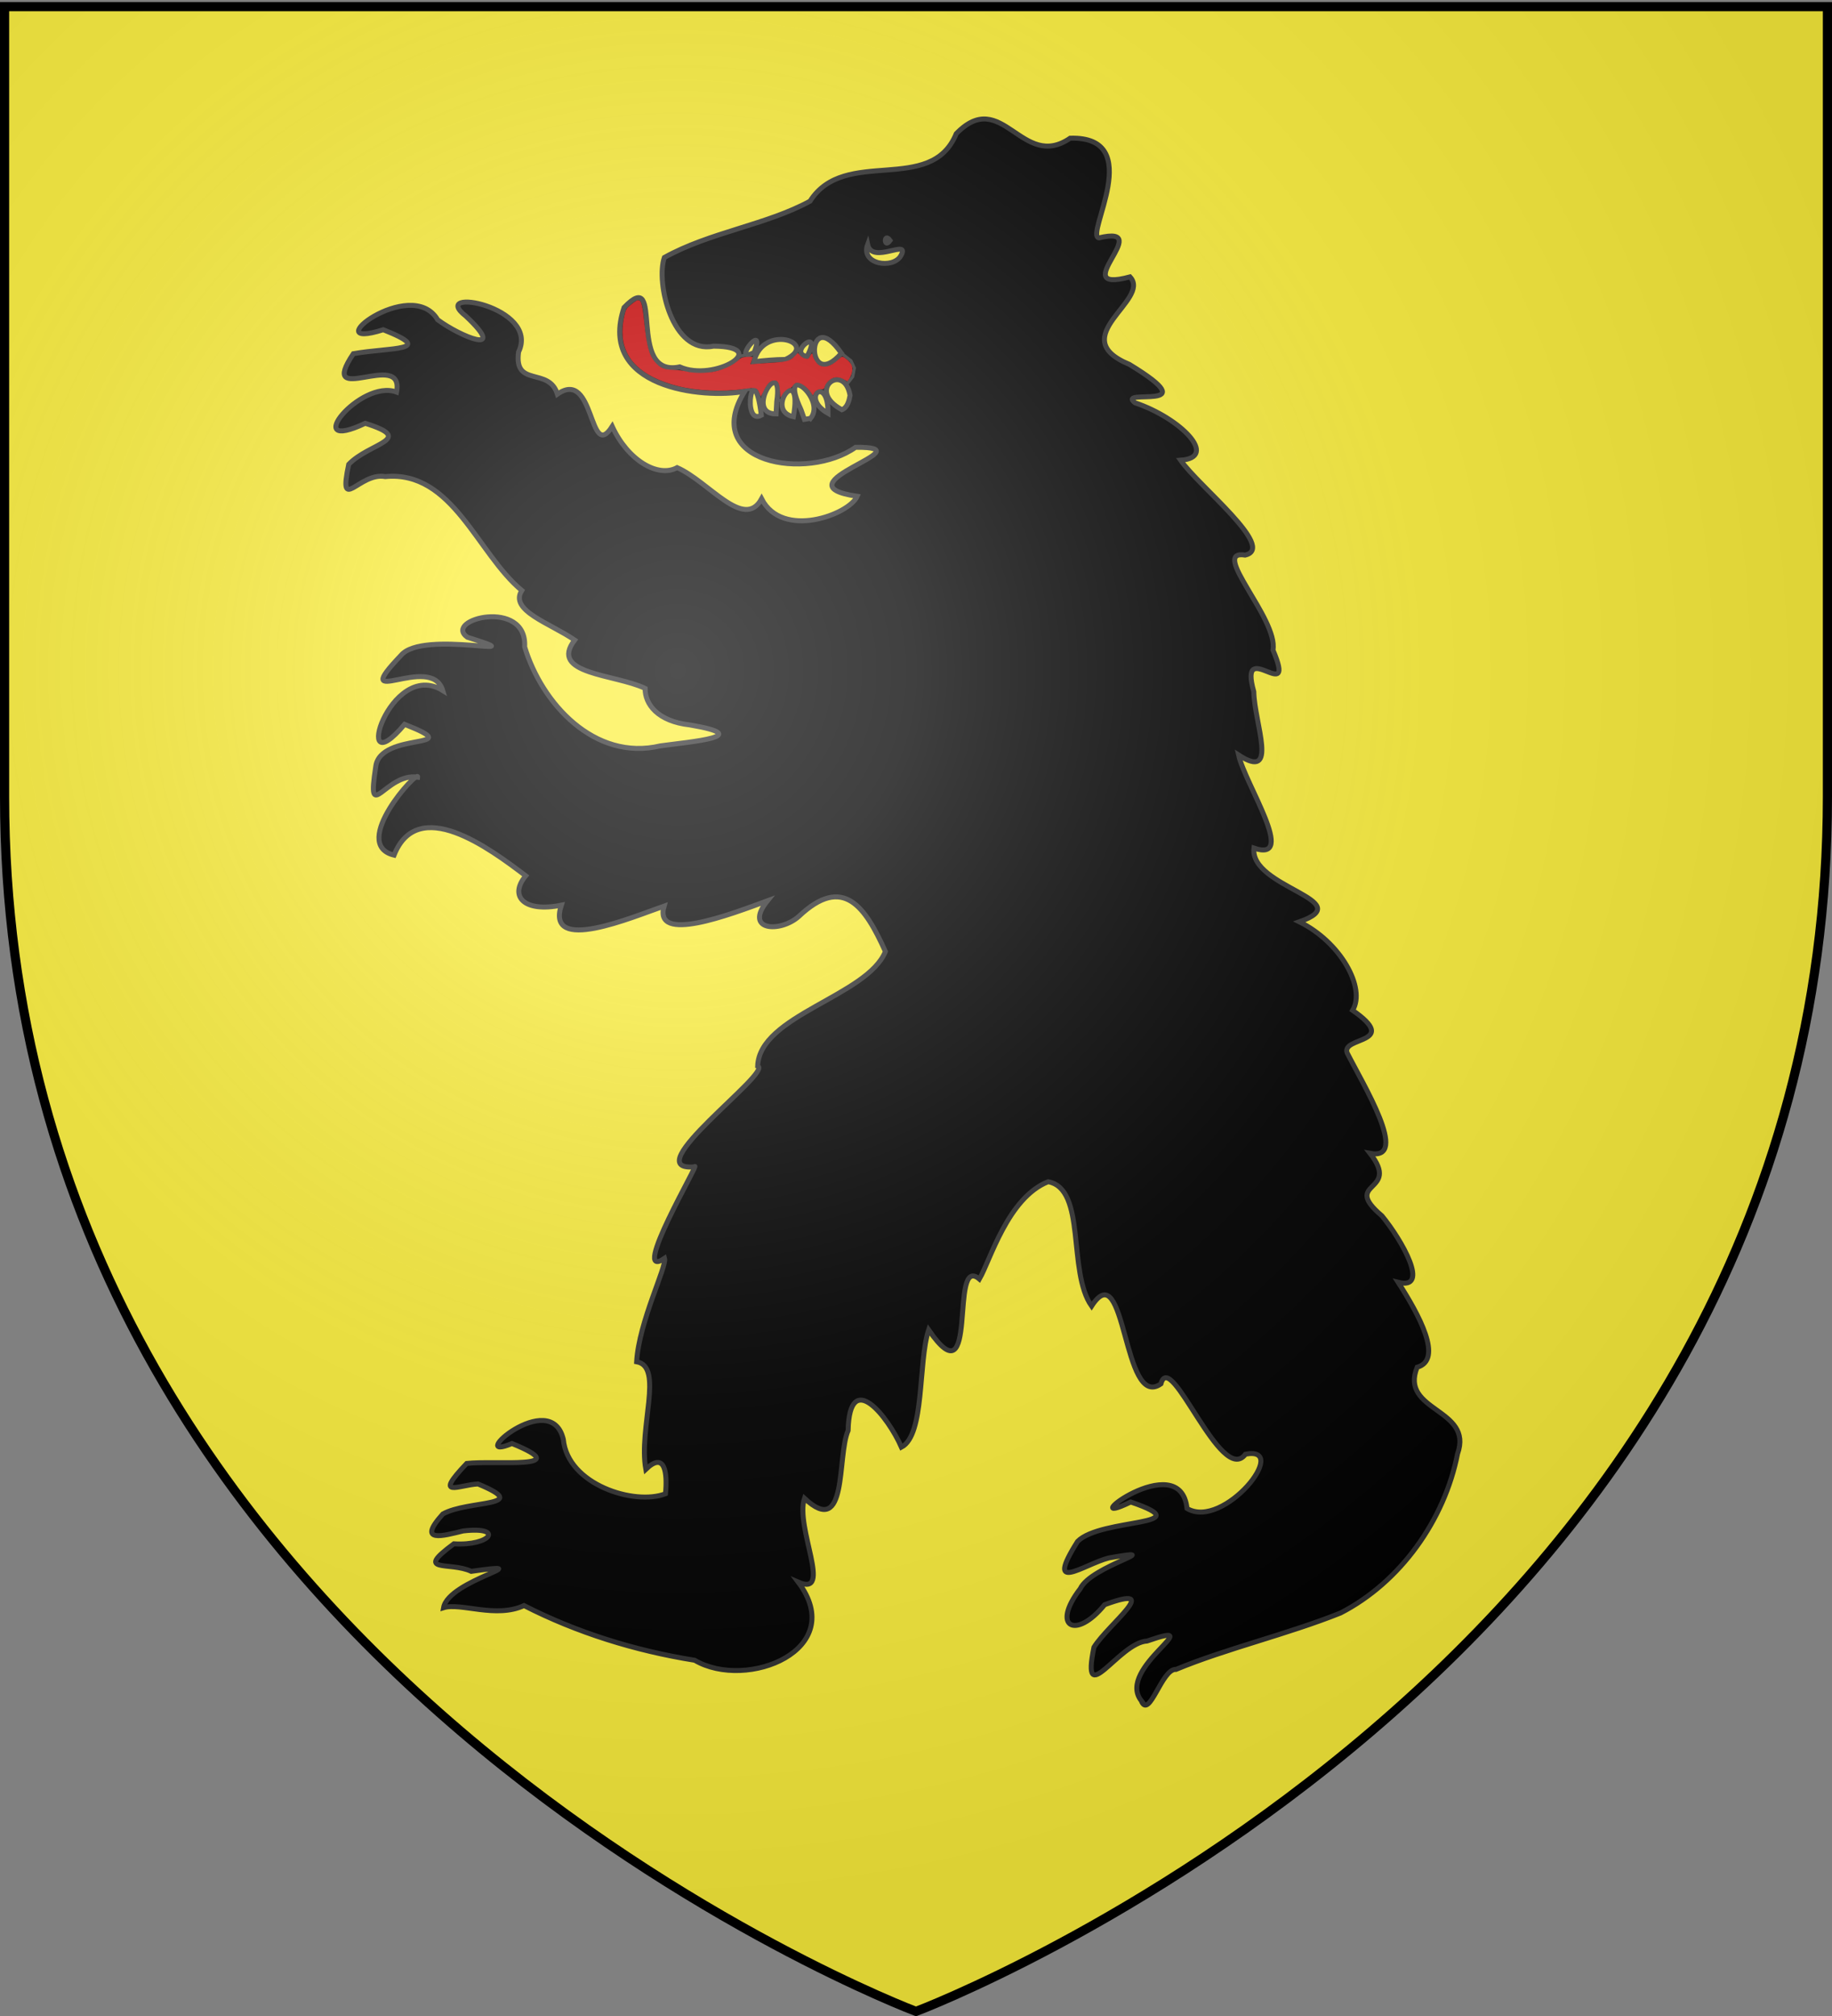 <svg xmlns="http://www.w3.org/2000/svg" xmlns:xlink="http://www.w3.org/1999/xlink" width="600" height="660" version="1.0"><rect width="100%" height="100%" fill="#808080" stroke="none"/><desc>armorial du Gevaudan</desc><defs><radialGradient xlink:href="#b" id="c" cx="221.445" cy="226.331" r="300" fx="221.445" fy="226.331" gradientTransform="matrix(1.353 0 0 1.349 -77.63 -85.747)" gradientUnits="userSpaceOnUse"/><linearGradient id="b"><stop offset="0" style="stop-color:white;stop-opacity:.314"/><stop offset=".19" style="stop-color:white;stop-opacity:.251"/><stop offset=".6" style="stop-color:#6b6b6b;stop-opacity:.125"/><stop offset="1" style="stop-color:black;stop-opacity:.125"/></linearGradient></defs><g style="display:inline"><path d="M300 658.5s298.5-112.32 298.5-397.772V2.176H1.5v258.552C1.5 546.18 300 658.5 300 658.5" style="fill:#fcef3c;fill-opacity:1;fill-rule:evenodd;stroke:none"/><path d="M373.757 556.752c-8.342-10.694 23.175-26.878 1.92-19.51-9.236.493-21.772 23.333-17.395 2.03 4.727-7.578 22.946-21.062 3.497-13.92-9.488 11.659-17.636 7.247-7.981-5.25 3.555-7.578 29.689-13.63 9.35-10.062-8.36 2.159-21.253 12.071-10.224-5.411 7.686-7.758 41.013-4.86 17.405-12.906-19.83 9.665 16.218-18.604 18.437 2.127 11.993 7.141 34.17-20.655 19.145-17.78-7.947 10.728-24.562-34.955-27.7-23.013-12.624 8.86-11.329-43.1-22.7-25.463-7.978-11.355-1.614-38.32-14.223-40.732-13.272 5.31-18.982 25.81-22.533 31.882-10.096-8.638.249 41.122-16.615 16.636-3.504 10.791-1.191 34.364-8.905 38.406-4.27-9.787-16.984-26.122-17.474-5.445-3.708 8.492.05 35.58-14.289 22.177-3.153 9.436 9.471 32.49-2.036 27.447 16.615 22.11-16.865 35.613-33.911 25.573-19.63-3.134-38.656-9.096-55.902-17.905-9.157 4.282-20.822-1.044-26.35.7 1.603-9.194 33.093-15.324 9.07-11.905-6.995-3.304-18.941.757-5.703-9.01 12.116.754 16.684-5.8 3.04-4.216-6.393 1.57-15.426 4.194-6.637-5.55 8.259-4.63 29.751-2.278 11.504-9.831-6.196.294-14.852 4.98-3.694-6.72 9.159-1.067 36.17 2.152 14.83-6.517-15.738 6.61 12.742-18.696 16.813-1.37 1.393 14.819 23.305 21.754 33.46 17.814.654-6.897-.18-13.993-6.443-8.012-2.442-13.525 6.02-33.63-3.013-35.209.79-13.19 9.93-31.135 9.16-33.856-11.854 8.114 12.297-32.773 9.758-29.951-19.558 1.687 25.753-31.057 20.726-32.982.574-16.655 35.866-22.88 41.835-37.5-6.562-14.58-13.771-25.304-28.345-11.513-6.14 5.469-18.193 4.703-10.287-5.105-12.295 4.535-37.434 14.129-33.842 1.734-10.473 3.614-38.87 15.773-33.663-.294-12.345 2.477-17.194-2.996-11.664-9.616-12.026-9.157-35.333-26.392-43.118-6.765-14.722-3.593 8.143-28.4 7.733-25.536-10.511-1.576-16.778 16.115-13.746-3.338 1.29-11.894 31.116-5.406 9.472-13.953-17.83 21.185-4.948-21.878 12.497-11.062-3.76-12.675-31.476 7.11-13.7-11.502 7.142-8.669 46.095 1.718 21.726-5.959-8.093-5.873 19.661-12.876 18.789 3.14 5.508 18.355 22.785 37.577 44.471 32.431 10.115-1.378 31.434-3.14 9.666-6.846-10.647-1.18-14.736-6.814-14.69-11.968-9.759-4.69-31.7-4.595-23.068-15.825-7.95-5.493-21.522-9.634-17.314-16.23-14.641-12.129-22.643-39.382-44.714-37.282-8.575-1.566-15.477 12.634-11.978-4.006 6.786-7.107 22.277-8.14 5.419-13.446-21.682 10.264-1.607-14.693 10.258-10.216 2.74-14.301-26.314 5.589-14.154-12.566 12.247-2.152 27.457-.847 9.805-7.846-22.869 7.196 9.058-18.027 17.815-3.264 7.327 5.466 23.288 12.05 9.24-1.194-12.547-9.74 24.422-3.191 17.25 11.74-1.587 11.791 9.938 4.763 12.717 13.803 12.371-8.67 10.24 22.637 17.96 10.57 5.077 11.062 14.976 16.914 21.261 13.489 10.331 4.53 21.908 20.74 27.658 10.204 6.82 13.33 28.61 5.197 31.312-.822-27.353-3.965 23.87-16.243-.528-16.037-15.853 11.205-50.991 5.167-36.303-18.324-13.722 2.587-48.409-1.097-39.521-27.45 13.648-14.162.331 23.225 18.22 19.447 11.427 5.11 30.448-6.666 11.06-6.786-13.51 2.795-18.919-20.875-16.087-29.028 14.86-8.277 33.439-10.651 47.704-18.436 11.412-18.002 39.595-1.843 47.895-22.095 15.055-15.501 21.442 12.354 37.303 1.476 25.175-.725 4.7 31.91 9.422 32.635 19.083-4.575-11.332 18.509 10.186 12.768 7.117 7.605-21.813 19.705-.209 28.65 26.403 16.05-4.61 7.527 1.845 12.577 14.829 4.965 27.641 17.894 14.927 18.796 5.948 8.549 31.485 28.691 21.157 31.058-11.89-1.93 10.872 20.819 9.1 31.079 8.072 18.954-11.525-4.911-6.281 13.642.16 10.281 8.363 29.476-4.982 20.724 2.109 9.523 19.417 35.386 5.032 30.486-1.468 12.906 34.728 17.154 14.88 24.128 13.449 6.617 21.863 21.634 17.433 28.98 15.7 10.945-3.595 8.543-1.82 13.868 5.124 10.169 20.719 35.454 7.535 32.95 10.289 13.143-9.667 8.947 3.892 20.467 6.605 8.025 15.896 24.454 5.31 21.748 6.79 10.547 14.905 25.346 6.217 27.813-5.893 14.567 18.568 13.371 13.237 28.33-4.245 21.676-18.73 42.057-38.317 52.117-17.469 6.999-37.526 11.669-53.893 18.474-4.656-.392-8.786 16.722-11.403 10.22zM259.845 136.434c3.219-18.304-9.79-2.09 0 0zm5.647.515c5.345-6.612-10.803-19.28-3.174-2.878l1.147 3.216 2.027-.338zm-16.149-1.01c-2.527-20.393-6.68 3.745 0 0zm5.057-4.525c2.319-15.955-10.903 4.151-.228 4.104l.228-4.104zm16.792 3.911c.149-12.85-9.352-5.34 0 0zm7.211-5.88c-1.927-11.074-14.645-1.771-2.674 4.7 1.817-.688 2.387-3.04 2.674-4.7zm-21.177-11.763c11.454-5.284-7.313-11.993-10.31.728 3.426-.379 6.86-.723 10.31-.728zm7.084-.953c5.386-10.18-6.598-1.18 0 0zm11.261-1.085c-11.576-16.677-11.937 13.684 0 0zm-28.555-.28c4.102-10.771-7.985 4.25 0 0zm47.986-31.577c3.43-6.04-9.444 3.03-10.839-3.732-2.391 6.506 8.26 8.098 10.839 3.732zm-3.495-5.048c-2.072-2.931-2.072 2.93 0 0z" style="fill:#000;fill-opacity:1;stroke:#313131;stroke-width:1.628;stroke-miterlimit:4;stroke-opacity:1;stroke-dasharray:none"/><path d="m275.571 115.644 3.133 2.451 1.122 2.385-.56 2.876-2.12 2.699M241.796 116.712l2.265-.46M244.956 127.497l1.905.163M254.455 131.02l1.795.207" style="fill:none;stroke:#313131;stroke-width:1px;stroke-linecap:butt;stroke-linejoin:miter;stroke-opacity:1"/><path d="M255.564 127.789c-.173-2.423-.724-3.387-1.934-3.387-1.318 0-2.363.943-3.448 3.111l-.987 1.973-.408-.977c-.752-1.801-1.206-1.91-5.365-1.289-6.692 1-15.23.607-21.47-.988-11.898-3.042-17.954-8.965-17.954-17.558 0-1.622.215-3.496.577-5.042.543-2.312.657-2.525 1.894-3.567.725-.609 1.61-1.262 1.966-1.452 1.36-.724 1.764.438 2.425 6.989.78 7.712 1.642 10.848 3.596 13.068 1.719 1.952 2.96 2.482 5.957 2.543 1.389.028 3.346.27 4.35.538 2.362.63 6.732.622 9.54-.019 2.83-.646 5.846-2.068 7.377-3.48 1.14-1.05 1.421-1.17 2.973-1.267.944-.06 1.715-.072 1.715-.029 0 .044-.19.62-.423 1.278l-.422 1.198 2.317-.2c1.274-.11 3.958-.298 5.964-.417 3.992-.238 5.187-.633 6.692-2.218l.799-.841.744.803c.44.475 1.167.877 1.776.983.978.171 1.06.125 1.6-.9.39-.738.574-.908.583-.536.023 1.018 1.172 2.942 2.1 3.515 1.812 1.12 4.054.524 6.496-1.726 1.176-1.085 1.262-1.116 1.866-.695 2.226 1.552 2.856 2.762 2.429 4.666-.15.67-.532 1.58-.849 2.025l-.575.807-.887-.545c-1.311-.806-2.73-.99-3.888-.506-1.236.516-2.416 1.76-2.714 2.86-.182.672-.363.826-.898.763-.968-.113-2.095.432-2.515 1.216l-.364.68-.417-.628c-1.43-2.15-3.622-3.62-5.008-3.354-.414.079-.924.484-1.183.94-.25.44-.66.8-.909.802-.615.003-1.887 1.037-2.486 2.022l-.491.807-.14-1.966z" style="fill:#c80000;fill-opacity:1;stroke:#c80000;stroke-width:.281;stroke-opacity:1"/></g><g style="display:inline"><path d="M300 658.5s298.5-112.32 298.5-397.772V2.176H1.5v258.552C1.5 546.18 300 658.5 300 658.5" style="fill:url(#c)#000;fill-opacity:1;fill-rule:evenodd;stroke:none"/></g><g style="display:inline"><path d="M300 658.5S1.5 546.18 1.5 260.728V2.176h597v258.552C598.5 546.18 300 658.5 300 658.5z" style="fill:none;stroke:#000;stroke-width:3;stroke-linecap:butt;stroke-linejoin:miter;stroke-miterlimit:4;stroke-opacity:1;stroke-dasharray:none"/></g></svg>